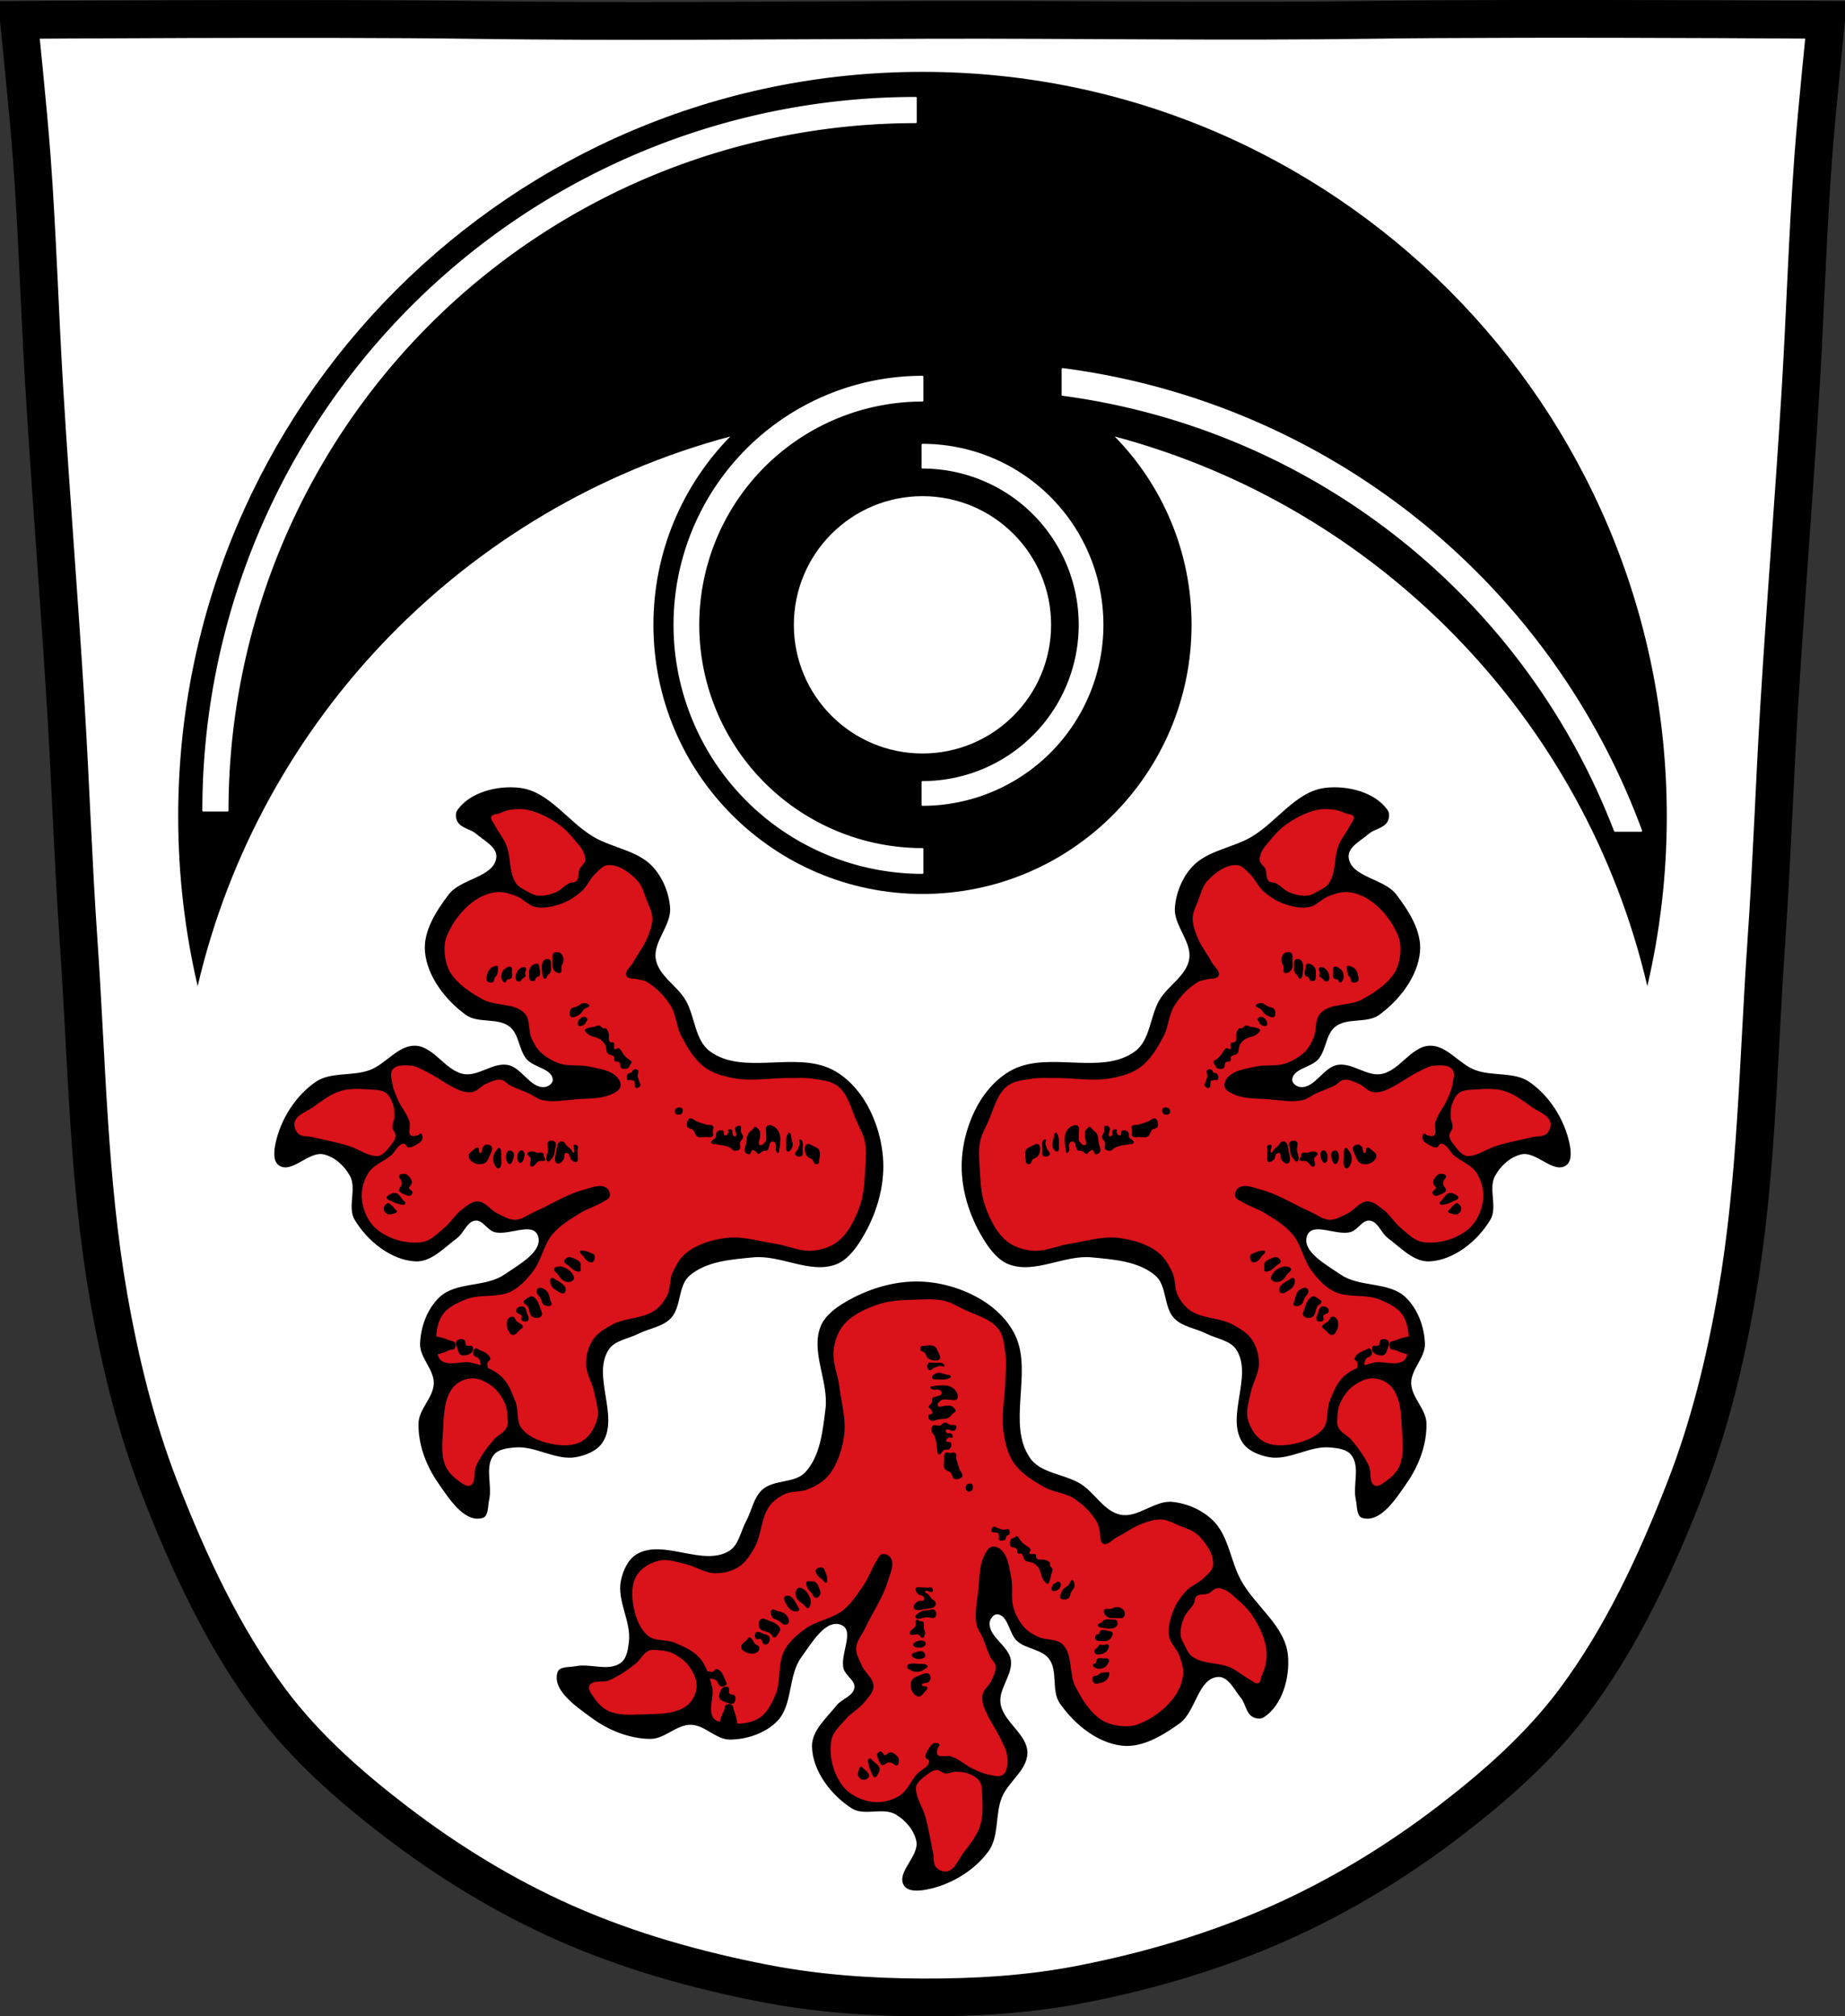 <?xml version="1.0" encoding="UTF-8" standalone="no"?>
<svg
   xmlns:dc="http://purl.org/dc/elements/1.1/"
   xmlns:cc="http://creativecommons.org/ns#"
   xmlns:rdf="http://www.w3.org/1999/02/22-rdf-syntax-ns#"
   xmlns:svg="http://www.w3.org/2000/svg"
   xmlns="http://www.w3.org/2000/svg"
   xmlns:xlink="http://www.w3.org/1999/xlink"
   xmlns:sodipodi="http://sodipodi.sourceforge.net/DTD/sodipodi-0.dtd"
   xmlns:inkscape="http://www.inkscape.org/namespaces/inkscape"
   viewBox="0 0 977.12 1067.6"
   version="1.1"
   id="svg915"
   sodipodi:docname="DEU_Jettingen-Scheppach_COA.svg"
   inkscape:version="0.92.5 (2060ec1f9f, 2020-04-08)">
  <rect x="0" y="0" width="977.12" height="1067.6" fill="#333333" stroke="none"/>
  <sodipodi:namedview
     pagecolor="#ffffff"
     bordercolor="#666666"
     borderopacity="1"
     objecttolerance="10"
     gridtolerance="10"
     guidetolerance="10"
     inkscape:pageopacity="0"
     inkscape:pageshadow="2"
     inkscape:window-width="1920"
     inkscape:window-height="1046"
     id="namedview917"
     showgrid="false"
     inkscape:zoom="0.74278611"
     inkscape:cx="488.55686"
     inkscape:cy="533.81316"
     inkscape:window-x="-11"
     inkscape:window-y="-11"
     inkscape:window-maximized="1"
     inkscape:current-layer="svg915"
     inkscape:snap-midpoints="true"
     inkscape:snap-smooth-nodes="true"
     inkscape:snap-nodes="false" />
  <defs
     id="defs869">
    <path
       id="0"
       d="m282.07 669.34c-12.927.061-26.1 4.244-37.25 10.793-5.406 3.176-11.132 7.376-13.367 13.234-5.174 13.559 4.463 29.05 2.671 43.46-1.448 11.637-2.729 24.91-10.696 33.515-5.578 6.02-16.769 3.72-22.819 9.27-4.622 4.24-5.569 11.243-8.557 16.757-2.869 5.295-3.833 12.563-8.992 15.67-13.965 8.41-34.827-6.595-48.876 1.674-4.675 2.751-7.271 8.638-8.382 13.948-2.238 10.702 5.524 21.675 4.212 32.53-.474 3.922-1.105 8.7-4.279 11.05-6.414 4.756-16.06.211-23.888 1.783-3.316.666-8.618-.02-9.627 3.209-3.01 9.643 10.05 18.254 18.18 24.24 8.838 6.509 20.04 11.02 31.02 11.05 7.555.021 13.838-7.585 21.393-7.487 7.372.095 13.307 7.865 20.679 7.844 8.917-.025 18.672-3.303 24.958-9.627 8.512-8.563 5.731-24.11 12.836-33.872 5.374-7.383 13.07-20.879 21.393-17.11 7.05 3.188-1.087 15.749 1.07 23.18 1.069 3.681 6.224 6.186 5.705 9.983-.607 4.44-6.792 5.927-9.557 9.453-5.17 6.592-13.04 13.189-12.905 21.566.204 13.02 10.12 25.881 21.1 32.88 6.555 4.178 16.375-.753 23.11 3.13 5.21 3 9.899 8.359 11.05 14.262 1.555 7.956-10.847 16.535-6.563 23.417 2.108 3.386 7.844 2.915 11.766 2.188 12.673-2.351 25.334-9.835 32.953-20.232 5.797-7.911 3.455-19.452 7.125-28.548 3.387-8.394 13.427-14.481 13.549-23.532.134-9.996-12.968-16.471-14.262-26.384-1.014-7.767 6.57-15.09 5.493-22.849-1.048-7.55-12.07-12.365-11.198-19.936.222-1.922 1.99-4.374 3.922-4.279 5.935.292 6.214 10.36 10.696 14.262 4.815 4.191 12.886 4.195 16.757 9.27 4.895 6.417 1.12 16.889 5.705 23.532 7.527 10.907 19.641 20.915 32.802 22.462 10.873 1.278 21.774-5.375 30.663-11.766 8.636-6.209 9.713-23.852 20.323-24.601 5.455-.385 8.648 6.831 12.12 11.05 2.474 3.01 2.726 7.975 6.06 9.983 1.734 1.044 4.357 1.448 6.06.357 9.888-6.331 13.924-21.11 12.836-32.802-1.455-15.629-17.47-26.14-24.958-39.933-5.504-10.14-6.437-23.24-14.618-31.376-5.657-5.625-13.808-9.233-21.749-9.983-9.384-.887-18.233 8.731-27.454 6.774-8.624-1.83-13.451-11.491-20.891-16.22-8.493-5.398-21.13-5.478-26.886-13.73-12.465-17.863 1.431-45.16-7.814-64.879-3.68-7.85-10.436-14.427-17.857-18.909-10.302-6.222-22.737-9.78-34.772-9.723" />
  </defs>
  <path
     style="fill:#ffffff;stroke:#000000;stroke-width:20"
     inkscape:connector-curvature="0"
     id="path871"
     d="m 798.38,10.026 c -26.17,0.053 -51.02,0.198 -70.798,0.478 -79.11,1.122 -156.7,-0.214 -235.05,0 -2.653,0.007 -5.305,0.036 -7.958,0.043 -78.35,0.214 -155.94,1.122 -235.05,0 -79.11,-1.122 -239.53,0 -239.53,0 0,0 4.995,48.18 6.784,72.32 3.067,41.38 4.256,82.87 6.784,124.29 3.405,55.766 7.902,111.49 11.307,167.25 2.529,41.41 3.91,82.9 6.784,124.29 4.346,62.59 5.02,125.75 15.786,187.56 6.02,34.562 14.418,68.979 27.14,101.67 15.355,39.473 33.473,78.71 58.839,112.63 18.288,24.456 41.648,45.04 65.884,63.62 27.747,21.272 57.962,39.816 89.93,53.968 33.818,14.97 69.917,25.08 106.24,32.09 27.334,5.278 55.35,7.255 83.19,7.349 27.662,0.094 55.55,-1.52 82.71,-6.741 36.46,-7.01 72.54,-17.626 106.46,-32.746 31.934,-14.235 62.23,-32.696 89.98,-53.968 24.24,-18.58 47.595,-39.17 65.884,-63.62 25.365,-33.919 43.484,-73.16 58.839,-112.63 12.718,-32.695 21.12,-67.16 27.14,-101.72 10.762,-61.814 11.44,-124.97 15.786,-187.56 2.874,-41.39 4.256,-82.87 6.784,-124.29 3.405,-55.766 7.902,-111.44 11.307,-167.21 2.529,-41.41 3.717,-82.909 6.784,-124.29 1.79,-24.14 6.784,-72.32 6.784,-72.32 0,0 -90.24,-0.636 -168.73,-0.478 z" />
  <use
     xlink:href="#0"
     id="use883"
     x="0"
     y="0"
     width="100%"
     height="100%"
     transform="translate(203.05,9.168)" />
  <path
     d="m 493.31,687.948 c -2.26,-0.045 -4.534,0.046 -6.781,0.125 -7.089,0.248 -14.396,0.226 -21.12,2.469 -6.729,2.243 -13.753,5.365 -18.406,10.719 -3.185,3.664 -4.935,8.647 -5.5,13.469 -0.77,6.57 2.242,13.06 3.063,19.625 1.082,8.651 3.672,17.401 2.438,26.03 -1.058,7.396 -3.55,15.04 -8.25,20.844 -2.78,3.434 -6.953,5.643 -11.03,7.344 -3.752,1.565 -8.276,0.736 -11.969,2.438 -3.173,1.461 -6.197,3.611 -8.25,6.438 -4.594,6.325 -4.111,15.264 -7.969,22.06 -2.149,3.787 -4.624,7.731 -8.281,10.09 -3.641,2.352 -8.228,3.454 -12.563,3.375 -5.555,-0.101 -10.481,-3.71 -15.906,-4.906 -4.428,-0.976 -9.07,-2.79 -13.5,-1.813 -4.619,1.02 -9.374,3.681 -11.938,7.656 -2.685,4.163 -2.855,9.784 -2.156,14.688 0.903,6.334 3.071,13.352 7.969,17.469 3.716,3.124 9.621,1.799 14.09,3.688 4.727,1.996 9.815,4.101 13.188,7.969 1.812,2.078 3.143,4.528 4.188,7.125 0.98,0.101 2.114,0.552 3,0.219 0.679,-0.256 0.965,-1.304 1.688,-1.375 0.864,-0.085 1.667,0.606 2.281,1.219 1.148,1.146 1.709,2.776 2.313,4.281 0.355,0.885 1.235,1.928 0.75,2.75 -0.56,0.949 -2.157,1.173 -3.188,0.781 -1.165,-0.443 -1.143,-2.336 -2.156,-3.063 -0.953,-0.683 -2.208,-0.788 -3.375,-1 0.461,1.556 0.868,3.136 1.219,4.688 1.195,5.283 -2.363,11.701 0.625,16.219 0.733,1.109 2.039,1.721 3.406,2.094 0.137,-1.106 0.693,-2.246 1.031,-3.313 0.338,-1.067 1,-2.01 1.375,-3.063 0.266,-0.747 0.032,-1.786 0.625,-2.313 0.81,-0.719 2.276,-0.971 3.219,-0.438 0.916,0.519 0.865,1.915 1.219,2.906 0.607,1.705 1.273,3.396 1.531,5.188 0.091,0.631 0.238,1.326 0.344,2 3.956,-0.068 7.861,-0.824 11.156,-2.75 4.356,-2.546 6.842,-7.633 8.875,-12.25 3.277,-7.441 1.101,-16.721 4.906,-23.906 2.467,-4.659 6.766,-8.245 11.03,-11.344 5.986,-4.348 14.13,-5.163 19.906,-9.781 4.822,-3.853 8.231,-9.251 11.625,-14.406 2.411,-3.663 3.687,-8.01 6.125,-11.656 0.887,-1.326 1.506,-3.309 3.063,-3.656 1.65,-0.368 3.81,0.644 4.625,2.125 1.937,3.517 -0.421,8.119 -1.563,11.969 -2.675,9.02 -8.261,16.885 -12.25,25.406 -1.57,3.352 -4.382,6.429 -4.594,10.125 -0.19,3.321 1.72,6.457 3.063,9.5 1.662,3.766 6.1,6.602 6.125,10.719 0.019,3.154 -2.635,5.809 -4.594,8.281 -2.828,3.57 -7.113,5.744 -10.09,9.188 -2.985,3.447 -6.871,6.821 -7.656,11.313 -1.434,8.197 1.01,17.654 6.125,24.22 3.566,4.578 9.569,7.456 15.313,8.281 4.857,0.698 10.218,-0.506 14.406,-3.063 4.274,-2.609 6.186,-7.902 9.5,-11.656 2.055,-2.328 6.354,-3.645 6.438,-6.75 0.025,-0.941 -1.68,-1.198 -1.844,-2.125 -0.304,-1.718 0.899,-3.439 1.844,-4.906 0.625,-0.971 1.332,-2.134 2.438,-2.469 0.997,-0.302 2.605,-0.311 3.063,0.625 0.301,0.615 -0.749,1.177 -0.906,1.844 -0.282,1.193 -0.792,2.752 0,3.688 0.803,0.948 2.418,0.491 3.656,0.594 0.916,0.076 1.86,-0.229 2.75,0 4.515,1.16 8.04,4.812 12.281,6.75 2.674,1.222 5.356,2.544 8.25,3.063 2.513,0.45 5.667,1.601 7.656,0 2.606,-2.097 2.374,-6.475 2.156,-9.813 -0.177,-2.708 -1.643,-5.179 -2.75,-7.656 -2.368,-5.298 -5.878,-10.03 -8.281,-15.313 -0.723,-1.588 -1.532,-3.189 -1.844,-4.906 -0.31,-1.708 -0.503,-3.557 0,-5.219 0.747,-2.467 3.188,-4.072 4.281,-6.406 1.22,-2.604 2.831,-5.428 2.469,-8.281 -0.225,-1.772 -1.96,-2.991 -2.75,-4.594 -1.601,-3.249 -2.581,-6.793 -4,-10.125 -1.056,-2.481 -2.868,-4.696 -3.375,-7.344 -1.115,-5.825 0.296,-11.885 0.938,-17.781 0.672,-6.175 0.406,-12.76 3.063,-18.375 0.929,-1.962 2.168,-4.41 4.281,-4.906 1.828,-0.429 3.933,0.788 5.219,2.156 3.471,3.695 3.887,9.44 4.906,14.406 1.071,5.217 -0.345,10.846 1.219,15.938 1.208,3.935 3.301,7.724 6.125,10.719 1.924,2.04 4.493,3.402 7.03,4.594 4.064,1.908 9.712,0.782 12.875,3.969 5.485,5.526 3.198,15.447 6.75,22.375 3.29,6.416 7.301,12.949 13.156,17.16 3.068,2.205 6.965,3.222 10.719,3.656 3.058,0.354 6.336,0.176 9.219,-0.906 6.924,-2.599 13.364,-7.164 18.06,-12.875 2.991,-3.635 5.225,-8.204 5.813,-12.875 0.44,-3.498 -0.699,-7.07 -1.844,-10.406 -1.276,-3.716 -4.856,-6.531 -5.5,-10.406 -0.745,-4.488 0.513,-9.226 2.156,-13.469 1.545,-3.988 4.086,-7.649 7.03,-10.75 2.616,-2.754 6.507,-4.03 9.188,-6.719 1.96,-1.968 4.666,-3.982 4.906,-6.75 0.501,-5.778 -3.595,-11.484 -7.656,-15.625 -2.814,-2.869 -7.02,-3.922 -10.719,-5.5 -2.881,-1.23 -5.78,-2.87 -8.906,-3.063 -3.438,-0.212 -6.857,0.945 -10.09,2.125 -4.893,1.783 -9.133,5.03 -13.781,7.375 -2.324,1.175 -4.689,4.413 -7.06,3.344 -2.034,-0.916 -1.219,-4.288 -1.813,-6.438 -0.422,-1.528 -0.475,-3.211 -1.25,-4.594 -2.896,-5.167 -7.323,-9.556 -12.25,-12.844 -4.732,-3.158 -10.993,-3.311 -15.938,-6.125 -5.877,-3.345 -11.987,-7.05 -15.906,-12.563 -3.257,-4.579 -4.686,-10.382 -5.531,-15.938 -1.475,-9.697 0.784,-19.599 0.938,-29.406 0.064,-4.084 0.542,-8.201 0,-12.25 -0.618,-4.616 -0.826,-9.825 -3.688,-13.5 -4.467,-5.737 -12.496,-7.47 -19,-10.719 -3.191,-1.594 -6.339,-3.472 -9.813,-4.281 -2.19,-0.51 -4.427,-0.705 -6.688,-0.75 m -1.313,24.375 c 1.015,-0.059 2.02,0.017 2.875,0.5 1.051,0.592 1.488,1.925 1.969,3.03 0.489,1.127 1.493,2.532 0.875,3.594 -0.56,0.962 -2.109,0.957 -3.219,0.875 -1.17,-0.086 -2.34,-0.629 -3.219,-1.406 -0.781,-0.691 -0.881,-1.927 -1.594,-2.688 -0.644,-0.687 -2,-0.736 -2.313,-1.625 -0.206,-0.587 0.065,-1.37 0.531,-1.781 0.272,-0.24 0.701,-0.163 1.063,-0.188 0.981,-0.066 2.02,-0.253 3.03,-0.313 m 0.594,9.09 c 0.766,-0.06 1.689,0.151 2.438,0.156 1.559,0.012 3.467,-0.446 4.656,0.563 0.331,0.281 0.65,0.915 0.375,1.25 -0.455,0.554 -1.443,-0.266 -2.156,-0.188 -0.993,0.11 -1.936,0.567 -2.875,0.906 -1.03,0.372 -2.076,1.786 -3.03,1.25 -0.999,-0.561 -1.231,-2.499 -0.531,-3.406 0.274,-0.356 0.665,-0.495 1.125,-0.531 m 4.75,5.406 c 1.075,0.049 2.205,0.546 3.25,0.844 1.053,0.3 2.923,0.16 3.03,1.25 0.063,0.641 -1,0.802 -1.594,1.063 -0.449,0.199 -0.95,0.315 -1.438,0.375 -1.01,0.124 -2.025,0.113 -3.03,0 -1.336,-0.15 -3.587,0.391 -3.938,-0.906 -0.319,-1.18 1.517,-2.147 2.688,-2.5 0.347,-0.105 0.673,-0.141 1.031,-0.125 m 2.375,6.656 c 0.78,0.005 1.562,0.058 2.313,0.25 1.161,0.298 2.305,0.814 3.188,1.625 0.926,0.85 1.767,1.978 1.969,3.219 0.127,0.785 0.08,1.804 -0.531,2.313 -1.055,0.877 -2.724,0.127 -4.094,0.188 -1.311,0.058 -2.8,-0.466 -3.938,0.188 -1.046,0.6 -2.545,1.972 -1.969,3.03 0.683,1.256 2.852,-0.042 4.281,0 1.014,0.03 2.088,-0.186 3.03,0.188 0.433,0.171 0.783,0.529 1.094,0.875 0.431,0.479 1.126,0.984 1.063,1.625 -0.066,0.671 -0.952,0.939 -1.438,1.406 -0.82,0.79 -1.475,1.848 -2.5,2.344 -1.411,0.682 -3.071,0.513 -4.625,0.719 -1.604,0.212 -3.445,1.346 -4.844,0.531 -0.784,-0.457 -1.347,-1.638 -1.063,-2.5 0.26,-0.786 1.862,-0.465 2.125,-1.25 0.247,-0.734 -0.444,-1.513 -0.875,-2.156 -0.281,-0.42 -1.017,-0.559 -1.063,-1.063 -0.085,-0.938 1.22,-1.479 1.594,-2.344 0.339,-0.783 -0.014,-1.844 0.531,-2.5 0.495,-0.596 1.437,-0.587 2.156,-0.875 0.77,-0.309 1.843,-0.222 2.313,-0.906 0.337,-0.491 0.313,-1.274 0,-1.781 -0.35,-0.567 -1.133,-0.753 -1.781,-0.906 -0.87,-0.205 -1.862,0.342 -2.688,0 -0.545,-0.226 -1.394,-0.678 -1.25,-1.25 0.152,-0.603 1.173,-0.403 1.781,-0.531 0.94,-0.198 1.915,-0.303 2.875,-0.344 0.774,-0.033 1.563,-0.099 2.344,-0.094 m 0.875,19.75 c 1.04,-0.039 1.841,0.974 2.844,1.25 0.926,0.255 2.239,-0.376 2.875,0.344 0.355,0.402 0.205,1.13 0,1.625 -0.193,0.467 -0.619,0.889 -1.094,1.063 -1.347,0.494 -3.352,-1.437 -4.281,-0.344 -0.318,0.374 0.028,1.059 0.375,1.406 0.695,0.695 2.239,-0.056 2.844,0.719 0.403,0.517 0.491,1.535 0,1.969 -0.36,0.318 -0.987,-0.355 -1.438,-0.188 -0.751,0.28 -1.766,1.03 -1.594,1.813 0.195,0.886 2.086,0.255 2.5,1.063 0.501,0.978 0.071,2.455 -0.719,3.219 -0.697,0.674 -1.964,0.124 -2.844,0.531 -1.114,0.516 -1.699,2.667 -2.875,2.313 -0.956,-0.288 -0.661,-1.868 -0.875,-2.844 -0.297,-1.35 -0.253,-2.778 -0.563,-4.125 -0.253,-1.102 -0.566,-2.203 -1.063,-3.219 -0.377,-0.772 -1.315,-1.274 -1.438,-2.125 -0.142,-0.989 0.102,-2.283 0.906,-2.875 0.912,-0.67 2.308,0.273 3.406,0 1.112,-0.276 1.886,-1.551 3.03,-1.594 m 0.906,15.813 c 0.569,0.029 1.223,0.281 1.781,0.281 0.894,0 1.968,-0.57 2.656,0 0.981,0.812 0.416,2.513 0.719,3.75 0.296,1.208 0.718,2.377 1.094,3.563 0.171,0.539 0.308,1.074 0.531,1.594 0.4,0.931 1.299,1.68 1.406,2.688 0.046,0.431 -0.021,0.96 -0.344,1.25 -1.034,0.93 -2.876,1.331 -4.125,0.719 -1.029,-0.504 -0.831,-2.176 -1.594,-3.03 -0.913,-1.023 -2.742,-1.112 -3.406,-2.313 -0.722,-1.304 -0.232,-2.98 -0.156,-4.469 0.064,-1.262 -0.423,-2.922 0.531,-3.75 0.253,-0.22 0.565,-0.298 0.906,-0.281 m 12.06,16.469 c 0.502,-0.033 1.042,0.039 1.313,0.406 0.674,0.917 0.502,2.645 -0.344,3.406 -0.62,0.558 -1.872,0.549 -2.5,0 -0.678,-0.594 -0.724,-1.856 -0.375,-2.688 0.231,-0.549 0.856,-0.931 1.438,-1.063 0.148,-0.034 0.302,-0.052 0.469,-0.063 m 12.844,22.813 c 0.579,-0.077 1.217,0.451 1.813,0.625 1.019,0.298 1.982,0.804 3.03,0.969 1.034,0.162 2.4,-0.724 3.156,0 0.6,0.575 0.515,1.784 0.094,2.5 -0.246,0.417 -0.946,0.307 -1.281,0.656 -0.548,0.571 -0.304,1.726 -0.969,2.156 -0.879,0.568 -2.416,0.74 -3.156,0 -0.332,-0.332 0.051,-0.94 0,-1.406 -0.073,-0.662 0.015,-1.481 -0.438,-1.969 -0.846,-0.913 -3.049,0.072 -3.563,-1.063 -0.36,-0.795 0.274,-2 1.063,-2.375 0.08,-0.038 0.167,-0.083 0.25,-0.094 m 12.13,5.03 c 0.071,-0.005 0.115,0.014 0.188,0.031 0.675,0.158 0.871,1.09 1.313,1.625 0.603,0.731 1.15,1.511 1.844,2.156 0.492,0.458 1.105,0.763 1.625,1.188 0.792,0.646 1.99,1.082 2.281,2.063 0.202,0.68 -0.948,1.467 -0.563,2.063 0.596,0.922 2.443,-0.214 3.25,0.531 0.547,0.505 0.016,1.683 0.563,2.188 1.13,1.043 3.09,0.214 4.531,0.75 0.911,0.339 2.024,0.684 2.5,1.531 0.23,0.409 -0.136,0.957 0,1.406 0.226,0.748 1.173,1.169 1.313,1.938 0.198,1.094 -0.546,2.163 -0.781,3.25 -0.156,0.72 -0.179,1.467 -0.438,2.156 -0.306,0.818 -0.438,2.055 -1.281,2.281 -0.484,0.13 -0.939,-0.415 -1.313,-0.75 -0.634,-0.569 -1.118,-1.301 -1.5,-2.063 -0.558,-1.113 -0.66,-2.396 -1.094,-3.563 -0.248,-0.667 -0.461,-1.391 -0.875,-1.969 -0.744,-1.038 -1.699,-1.968 -2.813,-2.594 -0.458,-0.257 -0.998,-0.282 -1.5,-0.438 -0.982,-0.304 -2.161,-0.295 -2.938,-0.969 -0.976,-0.846 -0.674,-2.71 -1.719,-3.469 -0.591,-0.429 -1.644,0.176 -2.188,-0.313 -0.638,-0.574 -0.055,-1.858 -0.625,-2.5 -0.721,-0.812 -2.433,-0.281 -3.03,-1.188 -0.656,-0.995 -0.524,-2.574 0.094,-3.594 0.343,-0.567 1.129,-0.666 1.719,-0.969 0.465,-0.239 0.943,-0.75 1.438,-0.781 m -103.69,16.531 c 0.351,0.008 0.704,0.069 1,0.188 0.659,0.263 0.77,1.197 1.063,1.844 0.466,1.03 0.943,2.095 1.063,3.219 0.097,0.92 0.534,2.378 -0.313,2.75 -0.87,0.382 -1.54,-1.093 -2.281,-1.688 -0.847,-0.679 -1.897,-1.202 -2.469,-2.125 -0.528,-0.853 -1.244,-2.064 -0.75,-2.938 0.471,-0.833 1.634,-1.275 2.688,-1.25 m 133.03,6.688 c 0.356,-0.029 0.585,0.433 0.75,0.75 0.388,0.748 0.581,1.67 0.438,2.5 -0.213,1.227 -1.273,2.144 -1.844,3.25 -0.548,1.062 -0.475,2.635 -1.5,3.25 -1.178,0.707 -3.228,0.822 -4.125,-0.219 -0.497,-0.577 -0.019,-1.558 0.219,-2.281 0.329,-1 0.917,-1.94 1.625,-2.719 0.694,-0.764 1.743,-1.109 2.469,-1.844 0.782,-0.791 0.86,-2.598 1.969,-2.688 m -139.72,0.594 c 0.36,0.022 0.761,0.117 1.094,0.125 0.823,0.02 1.731,-0.142 2.438,0.281 0.911,0.546 1.431,1.646 1.844,2.625 0.545,1.292 1.298,2.822 0.781,4.125 -0.35,0.883 -1.369,1.794 -2.313,1.688 -1.01,-0.113 -1.366,-1.521 -2,-2.313 -0.913,-1.14 -2.099,-2.126 -2.594,-3.5 -0.312,-0.866 -0.763,-2.089 -0.156,-2.781 0.219,-0.25 0.546,-0.272 0.906,-0.25 m 132.09,0.25 c 0.12,-0.029 0.253,-0.029 0.375,0 0.572,0.134 1.102,0.731 1.188,1.313 0.158,1.07 -0.53,2.302 -1.406,2.938 -0.885,0.641 -2.483,1.184 -3.25,0.406 -0.692,-0.702 -0.071,-2.062 0.438,-2.906 0.347,-0.575 1.036,-0.866 1.625,-1.188 0.331,-0.181 0.67,-0.477 1.031,-0.563 m -74.22,2.969 c 0.726,-0.077 1.636,0.123 2.344,0.094 0.971,-0.04 1.935,0.131 2.906,0.156 0.715,0.019 1.597,-0.445 2.156,0 0.533,0.424 0.862,1.467 0.438,2 -0.826,1.039 -3.49,-1.238 -3.969,0 -0.274,0.708 1.166,0.98 1.688,1.531 0.723,0.765 1.26,1.72 2,2.469 0.56,0.567 1.5,0.797 1.813,1.531 0.281,0.659 0.283,1.559 -0.156,2.125 -0.99,1.275 -2.992,1.327 -4.594,1.531 -2.234,0.285 -5.683,1.562 -6.719,-0.438 -0.632,-1.221 0.995,-2.748 2.125,-3.531 0.897,-0.622 2.523,0.216 3.219,-0.625 0.358,-0.433 0.291,-1.207 0,-1.688 -0.627,-1.036 -2.42,-0.778 -3.219,-1.688 -0.682,-0.777 -1.595,-2.02 -1.063,-2.906 0.219,-0.364 0.595,-0.516 1.031,-0.563 m -62.688,0.219 c 0.079,-0.003 0.172,-0.006 0.25,0 0.469,0.036 0.951,0.29 1.375,0.5 0.879,0.435 1.651,1.092 2.281,1.844 0.822,0.981 1.434,2.163 1.844,3.375 0.215,0.636 0.403,1.303 0.313,1.969 -0.151,1.11 -0.289,2.819 -1.375,3.094 -1.059,0.268 -1.787,-1.299 -2.625,-2 -1.22,-1.02 -2.765,-1.808 -3.5,-3.219 -0.547,-1.05 -0.803,-2.395 -0.469,-3.531 0.246,-0.834 0.86,-1.733 1.688,-2 0.075,-0.024 0.14,-0.028 0.219,-0.031 m 221.53,0.281 c -0.194,0.011 -0.371,0.026 -0.563,0.063 -1.67,0.316 -2.718,2.084 -4.281,2.75 -2.028,0.864 -4.812,0.043 -6.438,1.531 -0.953,0.872 -0.666,2.535 -1.25,3.688 -1.358,2.679 -4.01,4.582 -5.188,7.344 -1.267,2.965 -2.114,6.287 -1.844,9.5 0.146,1.739 1.048,3.353 1.844,4.906 1.175,2.294 2.201,4.916 4.281,6.438 5.661,4.141 13.806,2.973 20.22,5.813 3.732,1.652 6.785,4.556 10.406,6.438 1.38,0.717 2.861,2.402 4.313,1.844 1.365,-0.524 1.264,-2.645 1.813,-4 0.812,-2.01 1.794,-3.992 2.156,-6.125 0.547,-3.222 0.69,-6.587 0,-9.781 -1.254,-5.808 -4,-11.338 -7.344,-16.25 -2.559,-3.762 -6.071,-6.823 -9.5,-9.813 -1.432,-1.248 -2.856,-2.578 -4.594,-3.344 -1.251,-0.551 -2.671,-1.075 -4.03,-1 m -227.66,4 c 0.236,0.005 0.479,0.035 0.688,0.063 0.521,0.069 0.987,0.395 1.375,0.75 1.275,1.166 2.127,2.739 2.906,4.281 0.415,0.822 1.453,1.862 0.938,2.625 -0.658,0.974 -2.436,0.582 -3.531,0.156 -1.279,-0.497 -2.21,-1.755 -2.906,-2.938 -0.754,-1.281 -1.962,-2.994 -1.219,-4.281 0.316,-0.547 1.042,-0.67 1.75,-0.656 m 174.37,6.03 c 0.441,-0.013 0.87,0.021 1.281,0.156 0.981,0.323 2.066,0.907 2.5,1.844 0.456,0.985 0.518,2.453 -0.219,3.25 -0.842,0.911 -2.447,0.539 -3.688,0.531 -1.828,-0.012 -3.991,0.313 -5.406,-0.844 -0.955,-0.781 -1.908,-2.406 -1.281,-3.469 0.63,-1.069 2.46,-0.234 3.656,-0.563 0.64,-0.176 1.193,-0.621 1.844,-0.75 0.425,-0.084 0.872,-0.143 1.313,-0.156 m -182.03,1.188 c 0.737,0.074 1.602,0.777 2.375,0.938 0.304,0.063 0.612,0.058 0.906,0.156 1.256,0.42 2.666,0.841 3.531,1.844 0.917,1.064 1.823,2.669 1.375,4 -0.235,0.698 -1.108,1.204 -1.844,1.219 -1.375,0.028 -2.314,-1.461 -3.5,-2.156 -1.163,-0.683 -2.851,-0.835 -3.531,-2 -0.643,-1.103 -1.01,-3.03 0,-3.813 0.207,-0.162 0.442,-0.212 0.688,-0.188 m 84.22,0.063 c 0.509,-0.016 0.984,0.093 1.344,0.438 0.885,0.849 0.974,2.771 0.125,3.656 -0.954,0.995 -2.746,0 -4.125,0 -2.093,0 -5.382,1.89 -6.281,0 -0.452,-0.95 1.169,-1.792 2,-2.438 0.577,-0.448 1.298,-0.702 2,-0.906 0.742,-0.215 1.51,-0.261 2.281,-0.313 0.828,-0.055 1.808,-0.411 2.656,-0.438 m -89.81,4.844 c 1.161,0.008 2.539,0.871 3.688,1.25 1.236,0.408 2.477,0.882 3.5,1.688 0.827,0.651 1.851,1.395 2,2.438 0.149,1.042 -0.613,2.077 -1.219,2.938 -0.479,0.68 -1.013,1.674 -1.844,1.656 -1.01,-0.022 -1.308,-1.53 -2.125,-2.125 -1.716,-1.251 -4.703,-1.024 -5.688,-2.906 -0.716,-1.369 -0.63,-3.691 0.625,-4.594 0.327,-0.235 0.676,-0.346 1.063,-0.344 m 182.56,0.375 c 0.57,0 1.128,0.057 1.688,0.094 1.102,0.073 2.512,-0.197 3.25,0.625 0.533,0.593 0.536,1.675 0.219,2.406 -0.328,0.755 -1.163,1.222 -1.938,1.5 -1.224,0.439 -2.625,0.348 -3.906,0.125 -1.566,-0.272 -4.245,-0.173 -4.438,-1.75 -0.091,-0.746 1.252,-0.818 1.844,-1.281 0.564,-0.442 0.962,-1.134 1.625,-1.406 0.519,-0.213 1.086,-0.302 1.656,-0.313 m -100.84,0.188 c 0.556,-0.049 1.145,0.696 1.75,0.844 0.449,0.109 1.077,-0.168 1.406,0.156 0.879,0.867 0.201,2.475 0.438,3.688 0.152,0.778 0.696,1.492 0.625,2.281 -0.086,0.955 -0.289,2.357 -1.219,2.594 -0.92,0.234 -1.426,-1.346 -2.313,-1.688 -1.389,-0.535 -3.821,0.917 -4.438,-0.438 -0.699,-1.534 2.249,-2.604 2.906,-4.156 0.426,-1.01 -0.329,-2.688 0.625,-3.219 0.078,-0.043 0.139,-0.056 0.219,-0.063 m 98.22,5.438 c 1.039,-0.104 2.216,0.31 3.25,0.531 0.682,0.146 1.584,0.149 1.938,0.75 0.407,0.691 0.063,1.666 -0.313,2.375 -0.454,0.859 -1.294,1.589 -2.188,1.969 -0.933,0.397 -2.02,0.295 -3.03,0.219 -1.144,-0.086 -2.601,0.094 -3.344,-0.781 -0.398,-0.469 -0.317,-1.26 -0.125,-1.844 0.088,-0.268 0.336,-0.458 0.563,-0.625 0.378,-0.279 0.93,-0.251 1.281,-0.563 0.495,-0.44 0.42,-1.399 1,-1.719 0.309,-0.17 0.623,-0.278 0.969,-0.313 m -182.5,1.031 c 0.142,0.005 0.277,0.02 0.406,0.031 0.709,0.06 1.349,0.494 2,0.781 1.254,0.553 3.115,0.599 3.688,1.844 0.528,1.148 0.028,2.841 -0.938,3.656 -0.509,0.43 -1.372,0.452 -1.969,0.156 -0.926,-0.459 -0.81,-2.047 -1.688,-2.594 -0.742,-0.462 -2.044,0.341 -2.625,-0.313 -0.713,-0.801 -0.68,-2.39 0,-3.219 0.248,-0.302 0.699,-0.358 1.125,-0.344 m -4.469,2.938 c 1.553,0.095 1.903,2.493 3.063,3.531 0.601,0.539 1.55,0.685 1.969,1.375 0.213,0.352 0.226,0.844 0.156,1.25 -0.077,0.45 -0.276,0.891 -0.594,1.219 -0.525,0.541 -1.26,0.919 -2,1.063 -1.362,0.264 -2.867,0.115 -4.125,-0.469 -1.212,-0.563 -2.829,-1.418 -2.938,-2.75 -0.13,-1.598 1.852,-2.633 2.938,-3.813 0.465,-0.505 0.846,-1.448 1.531,-1.406 m 90.78,1.625 c 0.833,-0.019 1.63,0.161 2.188,0.688 0.41,0.387 0.425,1.192 0.156,1.688 -0.468,0.863 -1.645,1.306 -2.625,1.375 -1.353,0.096 -3.488,-0.058 -3.813,-1.375 -0.199,-0.807 0.921,-1.522 1.688,-1.844 0.706,-0.297 1.573,-0.512 2.406,-0.531 m 98.62,1.969 c 0.272,0.014 0.497,0.096 0.688,0.313 0.604,0.686 0.056,1.95 -0.438,2.719 -0.703,1.095 -1.987,1.84 -3.25,2.156 -1.091,0.274 -2.518,0.451 -3.344,-0.313 -0.458,-0.423 -0.532,-1.261 -0.313,-1.844 0.163,-0.433 0.718,-0.567 1.063,-0.875 0.723,-0.647 1.11,-1.848 2.063,-2.031 0.27,-0.052 0.48,0.261 0.75,0.313 0.852,0.161 1.965,-0.479 2.781,-0.438 m -240.19,2.969 c -0.939,0 -1.847,0.124 -2.688,0.5 -2.9,1.297 -4.267,4.767 -6.75,6.75 -4.339,3.465 -9,6.658 -14.09,8.875 -3.293,1.434 -8.723,-0.423 -10.406,2.75 -1.014,1.912 0.969,4.316 2.156,6.125 1.983,3.02 4.647,5.882 7.938,7.375 5.237,2.377 11.41,2.045 17.16,1.813 8.205,-0.332 17.608,0.277 24.22,-4.594 2.979,-2.195 4.927,-6.093 5.219,-9.781 0.298,-3.767 -1.513,-7.66 -3.688,-10.75 -2.258,-3.209 -5.645,-5.657 -9.188,-7.344 -2.17,-1.033 -4.666,-1.341 -7.06,-1.531 -0.918,-0.073 -1.873,-0.188 -2.813,-0.188 m 141.13,0.688 c 0.676,-0.047 1.33,0.059 1.844,0.438 0.69,0.507 1.075,1.634 0.781,2.438 -0.229,0.625 -1.048,0.876 -1.688,1.063 -1.029,0.3 -2.213,0.372 -3.219,0 -0.883,-0.327 -2.206,-0.904 -2.156,-1.844 0.053,-0.99 1.522,-1.362 2.469,-1.656 0.61,-0.189 1.292,-0.39 1.969,-0.438 m 95,3.656 c 0.133,0 0.269,-0.004 0.406,0 0.548,0.015 1.132,0.125 1.656,0.156 0.954,0.058 2.33,-0.262 2.813,0.563 0.577,0.985 -0.406,2.307 -1.094,3.219 -0.501,0.664 -1.268,1.192 -2.063,1.438 -1.138,0.352 -2.469,0.474 -3.563,0 -0.727,-0.315 -1.703,-0.962 -1.625,-1.75 0.061,-0.618 1.116,-0.605 1.5,-1.094 0.48,-0.612 0.246,-1.698 0.875,-2.156 0.318,-0.232 0.694,-0.344 1.094,-0.375 m -98.53,2.875 c 0.925,0.024 1.863,0.16 2.625,0.188 1.696,0.061 4.477,-0.267 4.906,1.375 0.11,0.419 -0.563,0.642 -0.906,0.906 -0.889,0.683 -1.85,1.417 -2.938,1.688 -1.339,0.333 -2.846,0.36 -4.125,-0.156 -1.207,-0.487 -3.246,-1.337 -2.906,-2.594 0.331,-1.227 1.801,-1.446 3.344,-1.406 m 103.25,4.594 c 0.097,-0.015 0.186,0 0.25,0.063 0.46,0.46 0.169,1.31 0,1.938 -0.206,0.766 -0.618,1.511 -1.188,2.063 -0.765,0.742 -1.779,1.271 -2.813,1.531 -1.295,0.327 -3.01,0.895 -4,0 -0.782,-0.705 -0.914,-2.272 -0.344,-3.156 0.433,-0.672 1.571,-0.383 2.281,-0.75 0.597,-0.308 0.999,-0.944 1.625,-1.188 1.218,-0.475 2.601,-0.365 3.906,-0.438 0.09,-0.005 0.184,-0.048 0.281,-0.063 m -96.47,0.531 c 0.421,-0.012 0.838,0.049 1.219,0.25 0.83,0.438 1.127,1.689 1.063,2.625 -0.049,0.708 -0.532,1.341 -1.063,1.813 -0.957,0.851 -3.511,0.251 -3.531,1.531 -0.017,1.073 2.584,0.351 2.906,1.375 0.247,0.785 -0.678,1.535 -1.219,2.156 -0.932,1.071 -1.956,2.637 -3.375,2.594 -1.628,-0.05 -3.035,-1.727 -3.688,-3.219 -0.737,-1.685 -0.757,-3.904 0.156,-5.5 0.718,-1.254 2.348,-1.771 3.688,-2.313 1.198,-0.484 2.582,-1.275 3.844,-1.313 m -106.03,7.094 c 0.469,-0.024 0.917,0.097 1.25,0.375 0.877,0.732 -0.133,2.463 0.594,3.344 0.628,0.761 2.288,0.24 2.781,1.094 0.672,1.163 0.452,3.166 -0.625,3.969 -1.198,0.893 -3.03,-0.081 -4.438,-0.594 -1.078,-0.394 -2.409,-0.81 -2.906,-1.844 -0.601,-1.25 -0.106,-2.88 0.438,-4.156 0.313,-0.734 0.809,-1.474 1.531,-1.813 0.393,-0.184 0.906,-0.351 1.375,-0.375 m 81.69,34.375 c 0.093,-0.013 0.189,-0.006 0.281,0 1.01,0.064 1.27,1.905 2.281,1.969 0.367,0.023 0.616,-0.414 0.938,-0.594 0.638,-0.357 1.269,-0.94 2,-0.938 0.959,0.004 1.843,0.653 2.594,1.25 0.711,0.566 1.502,1.235 1.688,2.125 0.248,1.188 0.162,3.02 -0.938,3.531 -0.973,0.454 -1.871,-1.092 -2.906,-1.375 -0.544,-0.149 -1.13,-0.244 -1.688,-0.156 -1.152,0.183 -2.099,1.701 -3.219,1.375 -1.129,-0.328 -1.512,-1.823 -1.969,-2.906 -0.404,-0.96 -1.024,-2.1 -0.625,-3.063 0.247,-0.595 0.909,-1.127 1.563,-1.219 m -5.625,3.656 c 0.09,-0.019 0.165,-0.011 0.25,0 0.61,0.081 0.917,0.84 1.375,1.25 1.076,0.965 2.428,1.696 3.219,2.906 0.265,0.406 0.429,0.891 0.438,1.375 0.016,0.905 -0.288,1.816 -0.75,2.594 -0.442,0.745 -0.981,1.929 -1.844,1.844 -1.099,-0.109 -1.347,-1.764 -1.844,-2.75 -0.611,-1.212 -1.107,-2.514 -1.375,-3.844 -0.192,-0.952 -0.645,-2.067 -0.156,-2.906 0.129,-0.222 0.416,-0.413 0.688,-0.469 m -4.5,4.313 c 0.537,-0.081 0.816,0.699 1.219,1.063 0.725,0.653 1.54,1.219 2.125,2 0.411,0.548 1.098,1.146 0.938,1.813 -0.282,1.172 -1.701,2.135 -2.906,2.156 -1.175,0.02 -2.41,-0.934 -2.906,-2 -0.433,-0.93 -0.047,-2.09 0.281,-3.063 0.249,-0.738 0.479,-1.852 1.25,-1.969 m 39.969,1.813 c -2.053,0.085 -3.85,1.556 -5.5,2.781 -2.03,1.507 -4.285,3.151 -5.219,5.5 -0.453,1.139 -0.219,2.482 0,3.688 0.778,4.292 3.365,8.06 4.594,12.25 1.912,6.515 2.874,13.264 4.281,19.906 0.519,2.449 -0.119,5.461 1.531,7.344 1.426,1.627 4.03,2.713 6.125,2.156 3.918,-1.042 5.56,-5.927 7.969,-9.188 3.435,-4.649 7.369,-9.232 9.188,-14.719 1.579,-4.766 1.443,-9.985 1.219,-15 -0.134,-3 0.122,-6.366 -1.531,-8.875 -1.34,-2.034 -3.842,-3.151 -6.125,-4 -2.125,-0.79 -4.452,-0.951 -6.719,-0.906 -1.762,0.034 -3.465,1.087 -5.219,0.906 -1.641,-0.169 -2.945,-1.912 -4.594,-1.844"
     id="1"
     inkscape:connector-curvature="0"
     style="fill:#da121a" />
  <path
     inkscape:connector-curvature="0"
     id="path901"
     d="m 488.56,38.043 c -217.71,0 -394.19,176.51 -394.19,394.22 0,30.928 3.577,60.999 10.313,89.87 33.02,-141.53 142.25,-253.77 282.09,-291.03 -25.18,25.701 -40.719,60.891 -40.719,99.72 0,78.7 63.797,142.5 142.5,142.5 78.7,0 142.5,-63.797 142.5,-142.5 0,-38.828 -15.534,-74.02 -40.719,-99.72 139.84,37.26 249.08,149.5 282.09,291.03 6.736,-28.876 10.313,-58.947 10.313,-89.87 0,-217.71 -176.48,-394.22 -394.19,-394.22 m 0,224.66 c 37.624,0 68.12,30.501 68.12,68.12 0,37.624 -30.501,68.12 -68.12,68.12 -37.624,0 -68.12,-30.501 -68.12,-68.12 0,-37.624 30.501,-68.12 68.12,-68.12" />
  <path
     style="opacity:1;fill:#ffffff;fill-opacity:1;fill-rule:evenodd;stroke:#ffffff;stroke-width:1;stroke-linecap:round;stroke-linejoin:round;stroke-miterlimit:4;stroke-dasharray:none;stroke-opacity:1;paint-order:markers fill stroke"
     d="M 562.748 195.391 L 562.748 209.053 A 364.954 364.954 0 0 1 855.283 439.883 L 869.158 439.883 A 378.33 378.33 0 0 0 562.748 195.391 z M 488.547 199.471 A 131.353 131.353 0 0 0 357.195 330.824 A 131.353 131.353 0 0 0 488.547 462.176 A 131.353 131.353 0 0 0 488.549 462.176 L 488.549 449.539 A 118.717 118.717 0 0 1 488.547 449.539 A 118.717 118.717 0 0 1 369.832 330.824 A 118.717 118.717 0 0 1 488.547 212.107 A 118.717 118.717 0 0 1 488.549 212.107 L 488.549 199.471 A 131.353 131.353 0 0 0 488.547 199.471 z M 488.549 235.496 L 488.549 247.58 A 83.243 83.243 0 0 1 571.791 330.824 A 83.243 83.243 0 0 1 488.549 414.064 L 488.549 426.148 A 95.327 95.327 0 0 0 583.875 330.824 A 95.327 95.327 0 0 0 488.549 235.496 z "
     id="path888-2" />
  <path
     style="opacity:1;fill:#ffffff;fill-opacity:1;fill-rule:evenodd;stroke:#ffffff;stroke-width:1;stroke-linecap:round;stroke-linejoin:round;stroke-miterlimit:4;stroke-dasharray:none;stroke-opacity:1;paint-order:markers fill stroke"
     d="M 485.018 51.832 A 377.355 377.355 0 0 0 107.664 429.188 L 120.527 429.188 A 364.49 364.49 0 0 1 485.018 64.697 L 485.018 51.832 z "
     id="path888" />
  <g
     id="g872"
     transform="translate(12.08)">
    <use
       transform="matrix(-0.028,-1,1,-0.028,-164.18,920.488)"
       xlink:href="#0"
       id="use888"
       x="0"
       y="0"
       width="100%"
       height="100%" />
    <use
       id="2"
       xlink:href="#1"
       x="0"
       y="0"
       width="100%"
       height="100%"
       transform="matrix(-0.028,-1,1,-0.028,-167.716,1123.715)" />
    <g
       transform="matrix(-1,0,0,1,783.249,77.041)"
       id="g865">
      <use
         height="100%"
         width="100%"
         y="0"
         x="0"
         id="use888-0"
         xlink:href="#0"
         transform="matrix(-0.028,-1,1,-0.028,-333.885,843.447)" />
      <use
         transform="matrix(-0.028,-1,1,-0.028,-337.421,1046.674)"
         height="100%"
         width="100%"
         y="0"
         x="0"
         xlink:href="#1"
         id="2-6" />
    </g>
  </g>
</svg>
